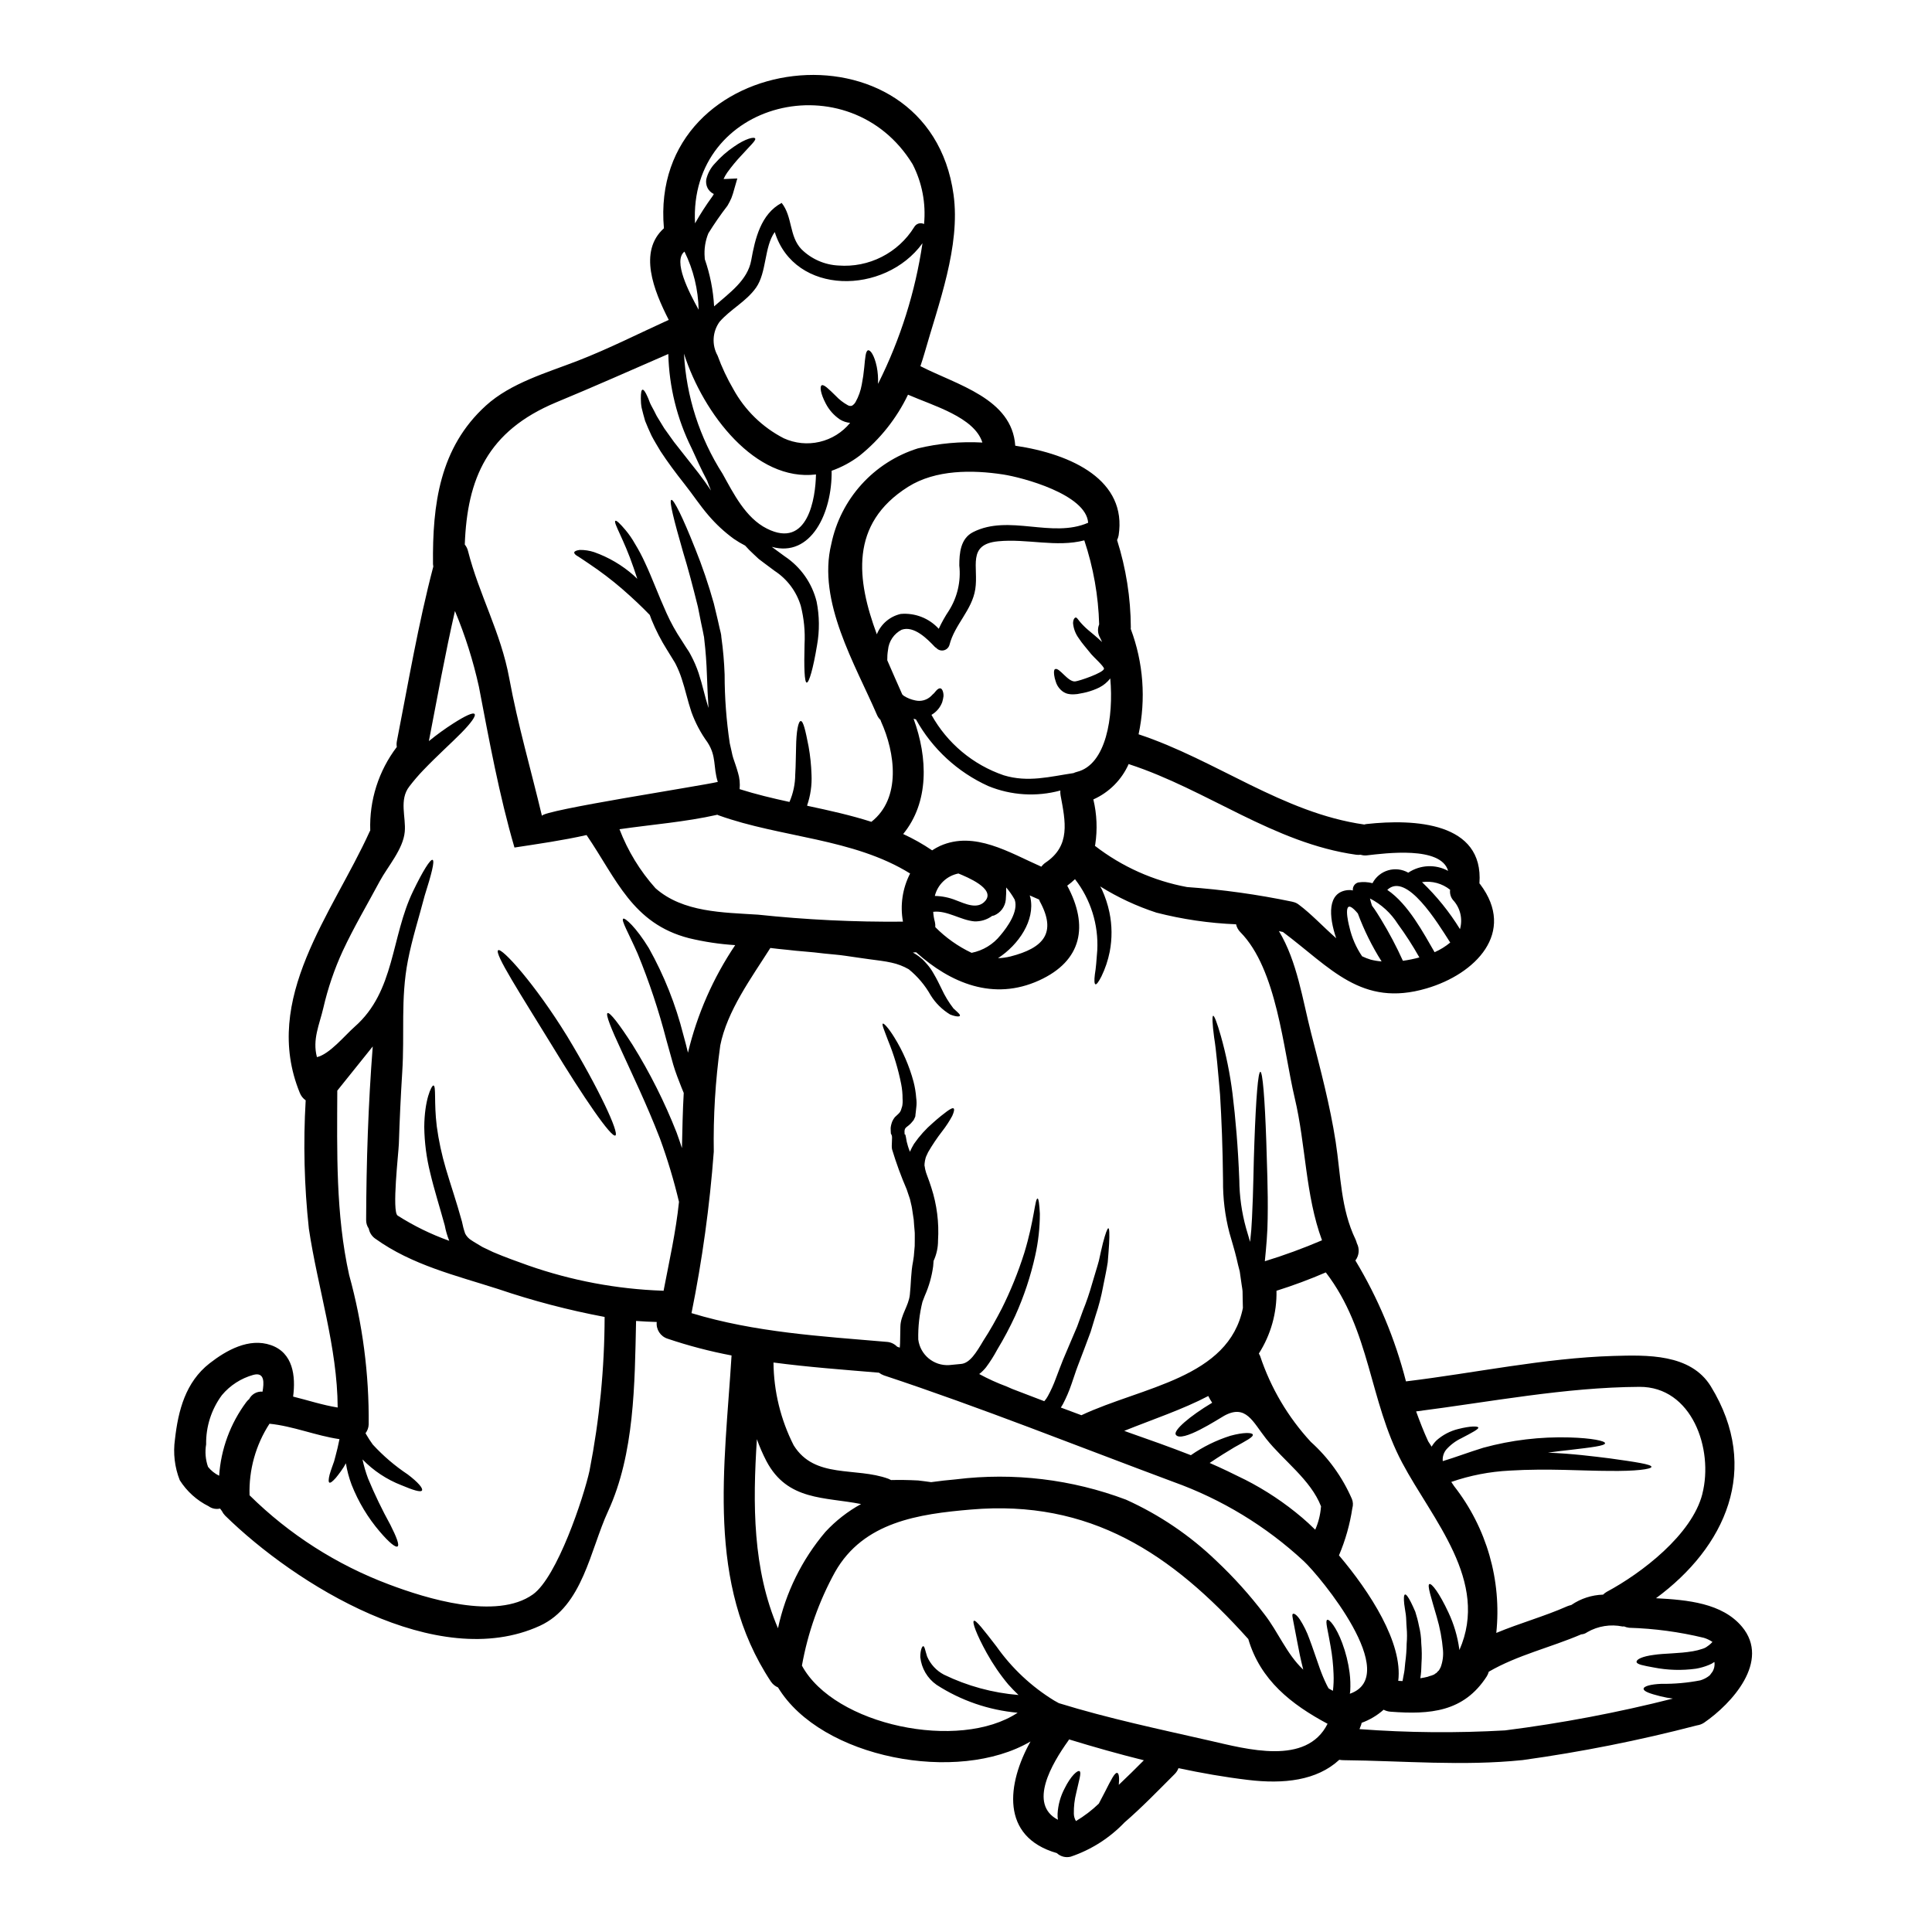 <?xml version="1.0" encoding="UTF-8"?>
<!-- Uploaded to: ICON Repo, www.iconrepo.com, Generator: ICON Repo Mixer Tools -->
<svg fill="#000000" width="800px" height="800px" version="1.1" viewBox="144 144 512 512" xmlns="http://www.w3.org/2000/svg">
 <g>
  <path d="m287.62 360.22c0-1.5 42.066-7.922 46.602-9.004-1.277-4.008-0.281-6.731-2.727-10.484v-0.004c-1.785-2.457-3.215-5.152-4.25-8.008-1.004-2.977-1.641-6.035-2.586-8.844-0.426-1.316-0.949-2.602-1.574-3.836-0.281-0.609-0.789-1.273-1.141-1.918l-1.18-1.918h-0.004c-1.59-2.527-2.957-5.188-4.09-7.953-0.164-0.445-0.309-0.863-0.473-1.277-1.891-1.969-4.422-4.394-7.34-6.922v-0.004c-2.797-2.406-5.742-4.641-8.812-6.691-1.141-0.789-2.086-1.391-2.754-1.836-0.789-0.418-1.18-0.836-1.109-1.141 0.07-0.309 0.582-0.527 1.445-0.641h-0.004c1.305-0.02 2.602 0.176 3.84 0.586 3.848 1.363 7.398 3.453 10.457 6.152 0.336 0.309 0.641 0.609 0.973 0.918-0.332-1.027-0.664-2.031-1-2.977-2.586-7.59-5.449-11.98-4.809-12.398 0.281-0.168 1.223 0.719 2.723 2.5 0.926 1.109 1.742 2.301 2.449 3.562 1.004 1.637 1.906 3.336 2.695 5.086 1.805 3.809 3.504 8.508 5.699 13.348 1.125 2.496 2.457 4.894 3.981 7.176 0.395 0.637 0.789 1.277 1.219 1.918 0.434 0.637 0.836 1.223 1.223 2.004v-0.004c0.828 1.535 1.523 3.141 2.074 4.793 1.055 3.195 1.641 6.199 2.504 8.867 0.027 0.113 0.082 0.223 0.109 0.336-0.191-2.832-0.309-5.727-0.418-8.66-0.109-3.277-0.336-6.422-0.695-9.426l-0.055-0.555c-0.023-0.07-0.031-0.145-0.027-0.219l-0.055-0.223-0.219-1.141c-0.168-0.746-0.309-1.5-0.473-2.223-0.281-1.473-0.586-2.918-0.863-4.328-1.367-5.512-2.644-10.344-3.938-14.539-2.391-8.344-3.75-13.598-3.113-13.82 0.637-0.219 3.031 4.613 6.258 12.762l0.004-0.008c1.938 4.797 3.609 9.699 5 14.684 0.336 1.418 0.668 2.836 1.031 4.309 0.164 0.723 0.332 1.477 0.5 2.223l0.277 1.141 0.059 0.281c0.082 0.359 0.055 0.277 0.082 0.418l0.055 0.609c0.461 3.273 0.746 6.566 0.863 9.871 0 6.098 0.457 12.184 1.359 18.211 0.164 0.723 0.309 1.418 0.473 2.086l0.223 1.027 0.219 0.789c0.418 1.25 0.891 2.531 1.25 3.863h0.008c0.434 1.422 0.586 2.914 0.441 4.394 4.309 1.363 8.73 2.422 13.211 3.394v-0.004c0.992-2.289 1.512-4.758 1.527-7.258 0.168-2.641 0.141-5.144 0.223-7.231 0.055-4.195 0.582-6.949 1.25-6.949s1.246 2.531 2.055 6.691h0.004c0.445 2.488 0.707 5.008 0.785 7.535 0.133 2.773-0.27 5.547-1.18 8.172l0.164 0.082c5.727 1.223 11.414 2.477 16.879 4.227 7.977-6.254 6.297-18.352 2.559-26.578-0.055-0.141-0.082-0.281-0.137-0.418-0.395-0.367-0.707-0.812-0.922-1.305-5.781-13.43-15.875-30.059-12.121-45.324 1.215-5.879 3.977-11.332 8.008-15.785 4.027-4.453 9.172-7.75 14.902-9.547 5.602-1.352 11.375-1.875 17.129-1.555-2.113-6.731-13.039-9.762-19.715-12.684v0.004c-3.008 6.273-7.391 11.797-12.816 16.156-2.25 1.711-4.754 3.062-7.422 4.004 0.164 11.234-5.512 23.051-15.852 20.16l0.664 0.5c0.922 0.664 1.867 1.363 2.809 2.055h0.004c4.188 2.801 7.184 7.062 8.395 11.957 0.762 3.812 0.801 7.738 0.113 11.566-1.031 6.227-2.113 9.898-2.727 9.898s-0.746-4.035-0.582-10.18v0.004c0.184-3.426-0.156-6.856-1-10.176-1.148-3.801-3.598-7.078-6.922-9.25-0.949-0.719-1.922-1.418-2.836-2.113l-1.391-1.055-1.336-1.25c-0.836-0.75-1.574-1.527-2.25-2.277v-0.004c-1.047-0.535-2.059-1.141-3.031-1.809-2.445-1.781-4.676-3.848-6.644-6.144-2.336-2.695-4.141-5.512-6.449-8.422-2.309-2.914-4.477-5.84-6.297-8.621-0.863-1.445-1.695-2.805-2.394-4.144-0.637-1.391-1.223-2.668-1.695-3.894-0.363-1.277-0.691-2.445-0.918-3.449h-0.004c-0.156-0.84-0.227-1.695-0.219-2.555 0-1.422 0.137-2.227 0.445-2.281 0.309-0.055 0.789 0.613 1.336 1.895 0.332 0.637 0.527 1.5 1 2.336 0.473 0.836 0.918 1.723 1.418 2.723 0.613 1.004 1.277 2.086 2.004 3.281 0.789 1.109 1.668 2.336 2.586 3.613 1.969 2.531 4.172 5.312 6.481 8.23 1.18 1.531 2.305 3.117 3.336 4.644-0.418-0.945-0.75-1.805-1.031-2.613-1.555-2.949-2.922-5.953-4.141-8.66h-0.004c-3.848-7.758-5.945-16.262-6.148-24.914-9.906 4.316-19.723 8.676-29.746 12.828-18.184 7.594-23.555 20.188-24.191 37.676l0.004-0.004c0.391 0.484 0.676 1.043 0.832 1.645 2.977 11.734 8.73 21.648 10.953 33.809 2.266 12.32 5.766 24.273 8.66 36.453zm318.03 214.88c7.594 9.121-2.695 20.379-10.062 25.441h-0.004c-0.551 0.363-1.18 0.602-1.832 0.695-0.082 0-0.141 0.055-0.223 0.055h-0.004c-15.145 3.945-30.512 7-46.016 9.148-15.852 1.641-31.641 0.191-47.52 0.027-0.355-0.004-0.707-0.043-1.055-0.109-5.981 5.531-14.742 6.481-24.219 5.336-6.094-0.723-12.266-1.805-18.41-3.113h0.004c-0.215 0.586-0.559 1.117-1 1.555-4.363 4.363-8.66 8.816-13.32 12.848-3.945 4.125-8.828 7.231-14.238 9.055-1.305 0.332-2.688-0.023-3.672-0.945-15.066-4.328-13.18-18.465-6.981-29.586-19.238 11.32-55.523 4.481-66.914-14.32h0.004c-0.77-0.324-1.426-0.863-1.891-1.555-17.238-26.023-12.234-56.973-10.426-86.418l-0.004-0.004c-5.746-1.09-11.414-2.574-16.957-4.445-1.887-0.609-3.086-2.457-2.867-4.426-1.836-0.055-3.668-0.137-5.477-0.277-0.363 16.68-0.395 35.172-7.422 50.438-4.754 10.289-6.691 25.109-18.047 30.34-27.25 12.508-64.945-11.039-83.445-29.199l0.004 0.004c-0.352-0.363-0.641-0.777-0.863-1.227-0.172-0.199-0.332-0.414-0.473-0.637-1.051 0.246-2.16 0.023-3.031-0.613-3.133-1.555-5.777-3.941-7.648-6.898-1.352-3.434-1.793-7.16-1.277-10.816 0.863-7.672 2.809-15.18 9.176-20.156 4.453-3.477 10.457-6.84 16.238-4.836 5.902 2.027 6.617 8.23 5.902 13.648 3.938 0.973 7.785 2.25 11.809 2.894-0.082-16.098-5.281-31.586-7.648-47.465h0.004c-1.219-11.273-1.5-22.629-0.836-33.945-0.703-0.488-1.242-1.176-1.555-1.969-10.207-24.941 8.66-47.547 18.5-69.234 0.059-0.109 0.113-0.191 0.168-0.309-0.277-7.969 2.207-15.785 7.035-22.133-0.086-0.52-0.078-1.055 0.027-1.574 3.031-15.457 5.644-31 9.648-46.238-0.027-0.223-0.055-0.418-0.082-0.641-0.164-15.82 1.75-30.863 14.016-42.012 6.644-6.035 16.234-8.73 24.402-11.902s16.043-7.172 24.055-10.816c-3.981-7.785-8.121-18.125-1.277-24.273-4.254-47.906 70.152-56.68 76.754-8.922 1.891 13.676-4.031 29.082-7.703 42.039-0.332 1.141-0.691 2.277-1.082 3.422 9.703 4.977 24.301 8.566 25.137 21.078 15.18 2.25 29.695 9.23 27.387 23.828h-0.008c-0.078 0.41-0.211 0.805-0.395 1.18 2.367 7.469 3.598 15.25 3.644 23.082 0 0.164-0.027 0.305-0.027 0.445 3.356 8.922 4.078 18.621 2.082 27.945 20.469 6.758 38.207 20.859 59.828 23.914 0.215-0.074 0.438-0.121 0.664-0.141 12.43-1.363 31.059-0.555 29.836 15.742 0.055 0.082 0.141 0.137 0.195 0.219 9.648 12.793-1.277 23.828-14.211 27.609-17.266 5.09-25.441-5.512-38.066-14.957-0.363-0.082-0.723-0.137-1.059-0.246 4.867 8.094 6.231 18.074 8.566 27.16 2.449 9.48 4.981 19.02 6.481 28.695 1.363 8.84 1.309 17.684 5.281 25.914 0.137 0.316 0.246 0.641 0.336 0.973 0.762 1.469 0.609 3.246-0.395 4.562 6.004 9.965 10.52 20.758 13.402 32.031h0.086c18.125-2.195 36.605-6.176 54.855-6.731 8.816-0.246 20.496-0.664 25.859 8.066 13.43 21.934 3.754 42.68-14.539 56.141 8.34 0.441 17.543 1.273 22.797 7.559zm-7.758 11.809v-0.004c0.391-0.699 0.555-1.504 0.473-2.305 0.027-0.055-0.027-0.109-0.082-0.137h-0.004c-0.438 0.328-0.926 0.594-1.441 0.785-1.094 0.449-2.231 0.773-3.394 0.973-3.746 0.516-7.551 0.402-11.262-0.336-2.559-0.473-4.449-0.789-4.477-1.473-0.027-0.684 1.527-1.449 4.504-1.84 2.836-0.445 6.731-0.332 10.398-0.973v0.004c0.859-0.145 1.707-0.355 2.531-0.637 0.34-0.098 0.668-0.238 0.973-0.418 0.273-0.172 0.535-0.359 0.789-0.559 0.332-0.258 0.641-0.547 0.918-0.863-0.695-0.469-1.453-0.832-2.254-1.082-6.496-1.574-13.141-2.469-19.824-2.668-0.469-0.059-0.926-0.18-1.363-0.363-0.109 0-0.223 0.027-0.363 0.027-3.199-0.664-6.535-0.133-9.371 1.5-0.469 0.348-1.027 0.551-1.609 0.586-8.094 3.477-16.879 5.477-24.496 9.898v0.004c-0.117 0.43-0.293 0.84-0.527 1.219-6.117 9.508-15.098 10.152-25.496 9.371h-0.004c-0.641-0.043-1.266-0.223-1.832-0.527-1.711 1.52-3.691 2.699-5.84 3.477-0.02 0.199-0.066 0.395-0.141 0.582-0.137 0.395-0.281 0.723-0.418 1.086 12.84 0.961 25.723 1.07 38.574 0.336 14.984-1.902 29.836-4.715 44.477-8.43-1.105-0.137-2.199-0.34-3.281-0.609-2.777-0.695-4.449-1.277-4.477-1.969-0.027-0.688 1.863-1.223 4.754-1.336v0.004c3.445 0.043 6.883-0.266 10.262-0.918 0.742-0.219 1.445-0.559 2.082-1l0.195-0.168 0.109-0.055 0.027-0.027 0.168-0.164c0.254-0.316 0.504-0.652 0.727-0.988zm-2.754-47.016c3.031-11.875-2.754-28.445-16.684-28.363-19.656 0.109-39.594 4.004-59.168 6.508 0.973 2.668 2 5.34 3.195 7.926 0.309 0.473 0.582 0.918 0.918 1.418l-0.004-0.004c0.359-0.613 0.801-1.172 1.309-1.668 1.637-1.449 3.602-2.481 5.727-3.004 3.309-0.836 5.199-0.789 5.34-0.395 0.141 0.395-1.613 1.336-4.394 2.781l0.004 0.004c-1.555 0.723-2.945 1.754-4.09 3.031-0.711 0.863-1.051 1.973-0.945 3.086 3.195-0.949 6.727-2.309 10.734-3.543 7.449-2.039 15.164-2.957 22.883-2.731 5.863 0.168 9.395 0.918 9.395 1.531 0 0.691-3.641 1.109-9.312 1.777-1.75 0.191-3.727 0.418-5.84 0.723 6.394 0.246 12.039 0.973 16.488 1.527 6.785 0.945 10.957 1.574 10.957 2.223 0 0.648-4.281 1.18-11.18 1.086-6.867 0-16.266-0.695-26.414-0.082v0.004c-5.269 0.262-10.473 1.27-15.457 3 0.25 0.363 0.5 0.75 0.75 1.113 8.633 11.027 12.641 24.977 11.18 38.902 6.172-2.586 12.707-4.363 18.848-7.086 0.328-0.129 0.66-0.23 1.004-0.309 0.027 0 0.027-0.027 0.055-0.027 2.481-1.691 5.394-2.637 8.395-2.727 0.289-0.293 0.617-0.543 0.973-0.746 9.215-4.934 22.59-15.137 25.34-25.953zm-64.391 41.406c8.066-18.293-7.203-34.637-15.152-49.656-8.785-16.531-8.367-34.953-20.242-50.441h-0.004c-4.269 1.844-8.633 3.465-13.066 4.863 0.121 5.883-1.508 11.672-4.672 16.629 0.109 0.219 0.223 0.418 0.336 0.664v0.004c2.809 8.449 7.387 16.203 13.43 22.746 4.676 4.211 8.395 9.379 10.898 15.152 0.309 0.77 0.348 1.621 0.109 2.418-0.648 4.301-1.84 8.508-3.543 12.512 8.23 9.707 16.961 23.223 15.711 33.254 0.395 0.027 0.789 0.055 1.137 0.055 0.055-0.418 0.141-0.746 0.195-1.082l0.246-1.309c0.141-0.723 0.168-1.75 0.281-2.586l0.004 0.004c0.223-1.641 0.344-3.297 0.363-4.953 0.125-1.395 0.125-2.801 0-4.195-0.113-1.277-0.082-2.449-0.223-3.504s-0.336-2.004-0.418-2.781c-0.164-1.527-0.109-2.418 0.195-2.531 0.309-0.113 0.863 0.641 1.555 2.004 0.363 0.695 0.75 1.574 1.18 2.559 0.398 1.23 0.727 2.484 0.973 3.754 0.387 1.52 0.59 3.074 0.613 4.641 0.156 1.758 0.176 3.527 0.055 5.285-0.055 0.973-0.027 1.777-0.168 2.918-0.027 0.336-0.082 0.695-0.137 1.031 0.336-0.055 0.723-0.113 1.086-0.195l0.719-0.164 0.141-0.027 0.359-0.141v-0.004c0.473-0.109 0.93-0.266 1.367-0.473 0.184-0.164 0.391-0.301 0.609-0.418 0.191-0.242 0.406-0.465 0.641-0.664 0.191-0.25 0.305-0.586 0.473-0.863 0.527-1.43 0.734-2.957 0.609-4.477-0.25-3.008-0.809-5.977-1.668-8.871-1.473-5.117-2.559-8.367-1.945-8.66s2.695 2.449 5.059 7.535c1.438 3.055 2.402 6.309 2.867 9.652 0.02 0.102 0.031 0.211 0.027 0.316zm0.164-191.07c0.781-2.727 0.074-5.66-1.863-7.731-0.613-0.758-0.883-1.734-0.75-2.695-2.094-1.684-4.793-2.418-7.449-2.031 3.871 3.703 7.254 7.891 10.062 12.457zm-6.727 6.117c1.492-0.656 2.887-1.52 4.141-2.559-3.332-5.227-11.59-18.824-16.68-13.957 5.562 3.723 9.703 11.648 12.539 16.516zm-6.981-21.078h0.004c3.16-2.106 7.227-2.289 10.562-0.473-1.891-6.644-16.625-4.672-21.551-4.113-0.551 0.062-1.109 0.004-1.637-0.168-0.391 0.051-0.789 0.051-1.18 0-21.828-3.059-39.512-17.238-60.113-23.965l-0.004-0.004c-0.059-0.023-0.113-0.051-0.168-0.082-1.852 4.184-5.188 7.531-9.367 9.395 0.941 3.918 1.109 7.977 0.5 11.957l-0.082 0.336c7.148 5.531 15.516 9.277 24.402 10.926 9.391 0.668 18.727 1.969 27.945 3.894 0.027 0 0.027 0.027 0.055 0.027 0.602 0.113 1.164 0.371 1.641 0.75 3.223 2.391 6.449 5.863 9.898 8.895-1.969-5.754-2.449-12.234 3.113-12.762l0.004 0.004c0.438-0.043 0.875-0.016 1.305 0.082-0.121-0.969 0.496-1.875 1.445-2.113 1.25-0.188 2.527-0.121 3.754 0.195 0.859-1.652 2.359-2.883 4.144-3.406 1.789-0.527 3.711-0.301 5.332 0.625zm-1.422 23.355h0.004c1.473-0.203 2.934-0.5 4.367-0.891-1.73-3.074-3.644-6.047-5.731-8.895-1.809-2.863-4.356-5.188-7.367-6.731 0.141 0.637 0.336 1.25 0.531 1.891 0.973 1.277 1.777 2.641 2.418 3.672 2.148 3.527 4.082 7.188 5.781 10.953zm-8.535-0.309h0.004c0.949 0.242 1.914 0.402 2.891 0.477-2.535-4.008-4.644-8.266-6.297-12.707-0.324-0.391-0.664-0.762-1.027-1.109-2.949-2.754-1.574 3.391-1.18 4.809h-0.004c0.629 2.734 1.762 5.324 3.34 7.644 0.734 0.355 1.496 0.652 2.277 0.887zm-5.527 194.55c13.902-4.809-7.871-31.113-12.203-35.145-9.977-9.258-21.727-16.398-34.535-20.996-25.469-9.48-50.914-19.68-76.711-28.223v0.004c-0.48-0.18-0.93-0.422-1.34-0.727-9.367-0.789-18.684-1.473-27.945-2.695 0.066 7.629 1.898 15.141 5.352 21.945 5.59 8.98 16.406 5.672 25.109 8.867 0.25 0.113 0.473 0.223 0.695 0.336 2.141-0.055 4.559-0.027 7.172 0.109 1.18 0.141 2.34 0.281 3.449 0.449 2.195-0.309 4.398-0.559 6.648-0.75v-0.004c15.211-1.863 30.645-0.012 44.988 5.391 8.875 4.004 17 9.508 24.008 16.27 4.59 4.324 8.812 9.02 12.629 14.039 3.723 4.754 5.902 10.566 10.34 14.738-0.691-2.723-1.18-5.144-1.555-7.199-0.445-2.25-0.789-4.09-1.031-5.367-0.242-1.277-0.445-2.082-0.137-2.223s0.945 0.223 1.777 1.418v-0.004c1.066 1.645 1.934 3.41 2.586 5.258 0.863 2.25 1.723 4.949 2.754 7.812 0.516 1.449 1.109 2.871 1.781 4.254 0.164 0.359 0.363 0.691 0.555 1.027 0.363 0.219 0.75 0.445 1.141 0.637 0.176-1.484 0.234-2.981 0.164-4.473-0.086-2.453-0.348-4.898-0.785-7.312-0.691-4.199-1.473-6.691-0.918-7.008 0.555-0.316 2.422 1.891 4.004 6.144 0.941 2.523 1.594 5.144 1.945 7.812 0.211 1.641 0.27 3.301 0.168 4.953zm-7.652-49.461c0-0.082 0.027-0.141 0.027-0.195-2.754-7.086-9.953-12.094-14.562-17.934-3.504-4.422-5.312-9.258-11.094-6.09-1.445 0.789-11.414 7.394-12.848 5.004-0.664-1.109 3.644-4.863 9.652-8.449h-0.004c-0.387-0.57-0.73-1.164-1.031-1.781-6.754 3.543-14.652 6.172-22.27 9.23 0.336 0.109 0.637 0.223 0.973 0.363 5.562 1.945 11.18 3.938 16.684 6.09 3.211-2.231 6.738-3.965 10.461-5.144 3.543-0.973 5.754-0.863 5.949-0.336 0.223 0.668-1.863 1.695-4.891 3.394-1.777 1.059-4.086 2.477-6.535 4.144 3.148 1.363 6.297 2.891 9.371 4.422v-0.004c5.426 2.762 10.512 6.148 15.152 10.094 1 0.836 2.168 1.922 3.449 3.172 0.84-1.895 1.352-3.914 1.516-5.981zm0.281-70.711c-4.422-11.953-4.281-25.301-7.231-37.703-3.059-12.957-4.699-34.145-14.43-43.984h-0.004c-0.551-0.57-0.938-1.281-1.113-2.059-7.125-0.281-14.199-1.316-21.105-3.086-5.231-1.703-10.234-4.035-14.902-6.949 0.164 0.305 0.336 0.582 0.473 0.863v-0.004c0.875 1.914 1.535 3.918 1.969 5.977 0.723 3.457 0.75 7.019 0.082 10.484-0.449 2.266-1.188 4.461-2.195 6.535-0.723 1.418-1.277 2.168-1.574 2.086-0.297-0.082-0.363-1.031-0.164-2.617 0.277-1.574 0.445-3.777 0.637-6.391 0.359-6.793-1.734-13.484-5.902-18.855-0.648 0.621-1.336 1.195-2.059 1.723 5.699 10.598 3.977 19.91-7.449 25.109-12.121 5.512-23.469 0.723-32.59-7.449h-0.113c-0.25 0.031-0.5 0.051-0.754 0.055 0.527 0.297 1.039 0.621 1.531 0.973l1.082 0.891c0.613 0.586 0.75 0.836 1.18 1.277h0.004c0.625 0.719 1.176 1.504 1.641 2.336 0.891 1.5 1.574 2.918 2.168 4.141 0.852 1.848 1.906 3.59 3.148 5.199 1.113 1.031 1.891 1.641 1.695 1.969-0.137 0.246-1.055 0.246-2.586-0.363-2.09-1.266-3.852-3.008-5.141-5.086-1.488-2.644-3.457-4.984-5.812-6.898-1.418-0.816-2.957-1.406-4.562-1.75-1.805-0.418-3.723-0.609-5.953-0.918-2.109-0.309-4.195-0.582-6.199-0.891-2.004-0.309-3.836-0.395-5.672-0.609-3.586-0.473-6.922-0.613-9.703-0.977-1.754-0.164-3.281-0.332-4.59-0.5-5.035 7.953-11.484 16.684-13.293 25.914l0.008 0.004c-1.289 9.297-1.859 18.676-1.707 28.062-1.074 14.371-3.047 28.664-5.902 42.793 16.852 5.117 34.242 6.117 51.77 7.621v-0.004c1.035 0.074 2.008 0.531 2.727 1.281l0.691 0.246c0.027-0.395 0.082-0.75 0.082-1.18 0.031-1.418 0.059-2.891 0.086-4.394 0.055-3.031 2.168-5.449 2.5-8.395 0.332-2.949 0.25-5.84 0.863-8.926 0.16-0.871 0.262-1.754 0.309-2.641 0.117-0.922 0.164-1.852 0.137-2.777-0.027-0.949 0.059-1.922-0.055-2.809-0.113-0.891-0.137-1.863-0.219-2.777-0.141-1.004-0.309-1.969-0.445-2.949-0.109-0.789-0.395-1.695-0.555-2.531-0.309-0.863-0.559-1.695-0.863-2.559v-0.004c-1.488-3.445-2.781-6.973-3.863-10.562-0.281-0.945 0.191-3.336-0.141-3.863 0-0.027-0.191-0.363-0.191-0.363 0-0.5-0.082-0.973-0.055-1.473h-0.004c0.062-0.613 0.215-1.215 0.445-1.785 0.18-0.383 0.402-0.746 0.664-1.082 1.504-1.418 1.449-1.18 1.969-2.977 0.109-0.641 0.137-1.293 0.082-1.941 0.008-1.289-0.113-2.574-0.363-3.84-0.785-3.977-1.961-7.871-3.5-11.621-1-2.695-1.695-4.254-1.363-4.422 0.246-0.141 1.418 1.027 3.004 3.586 2.273 3.648 3.996 7.609 5.117 11.762 0.375 1.43 0.617 2.891 0.719 4.363 0.121 0.812 0.133 1.637 0.027 2.449l-0.137 1.277-0.082 0.664-0.027 0.336v0.086c-0.043 0.109-0.082 0.219-0.113 0.332-0.027 0-0.059 0.109-0.059 0.109l-0.219 0.473c0 0.059-0.109 0.168-0.281 0.395-1.527 2.004-2.418 1.223-2.168 3.543h0.113l0.082 0.082 0.137 0.637h0.004c0.105 0.805 0.281 1.594 0.527 2.363 0.141 0.473 0.336 1 0.531 1.5 0.312-0.719 0.676-1.414 1.082-2.086 1.43-2.07 3.125-3.949 5.035-5.59 1.527-1.363 2.754-2.336 3.668-3.004 0.914-0.668 1.574-1 1.805-0.789 0.23 0.211 0.113 0.891-0.363 1.945h0.004c-0.773 1.438-1.668 2.805-2.672 4.09-1.363 1.758-2.606 3.606-3.723 5.531-0.195 0.5-0.531 1.031-0.668 1.531-0.137 0.48-0.23 0.973-0.281 1.473l-0.027 0.559 0.059 0.246c0.023 0.238 0.059 0.469 0.113 0.699 0.145 0.633 0.34 1.258 0.582 1.859 0.336 0.918 0.723 1.918 1.059 3.031 1.473 4.527 2.074 9.289 1.777 14.039 0.008 1.867-0.395 3.707-1.18 5.398-0.027 0.473-0.055 0.973-0.109 1.418-0.359 2.676-1.102 5.289-2.195 7.758-0.195 0.555-0.445 1.086-0.641 1.668h-0.004c-0.809 3.262-1.184 6.621-1.109 9.98 0.516 4.062 4.09 7.027 8.176 6.785l3.195-0.309c2.305-0.219 4.004-3.004 5.863-6.144 1.84-2.809 3.394-5.644 4.812-8.367l0.004 0.004c2.414-4.816 4.441-9.82 6.062-14.957 2.641-8.66 2.805-14.375 3.504-14.375 0.277 0.027 0.473 1.445 0.609 4.004-0.004 3.731-0.414 7.453-1.227 11.094-1.215 5.5-2.992 10.855-5.309 15.988-1.418 3.07-3.004 6.059-4.754 8.949-0.871 1.641-1.867 3.211-2.977 4.699-0.531 0.664-1.137 1.262-1.809 1.781 2.348 1.273 4.781 2.383 7.289 3.309 0.473 0.191 0.973 0.418 1.445 0.637l8.508 3.254v0.004c0.379-0.422 0.707-0.887 0.973-1.391 0.809-1.484 1.508-3.027 2.086-4.617 0.637-1.613 1.18-3.195 1.891-4.922 0.668-1.574 1.309-3.059 1.922-4.535 0.613-1.477 1.25-2.922 1.836-4.309 0.5-1.418 1-2.754 1.473-4.059l-0.008 0.004c0.973-2.391 1.809-4.832 2.504-7.312 0.641-2.277 1.336-4.309 1.805-6.117 0.395-1.805 0.75-3.394 1.059-4.644 0.664-2.531 1.18-3.938 1.445-3.938s0.336 1.473 0.195 4.144c-0.086 1.336-0.195 2.973-0.363 4.891-0.281 1.891-0.75 4.004-1.223 6.394l0.004 0.004c-0.488 2.621-1.156 5.203-2.004 7.731-0.418 1.391-0.863 2.832-1.309 4.305-0.527 1.422-1.082 2.894-1.641 4.398-0.559 1.504-1.18 3.086-1.777 4.668-0.555 1.422-1.055 3.117-1.668 4.812-0.621 1.828-1.383 3.602-2.281 5.309-0.164 0.277-0.336 0.555-0.527 0.863 1.805 0.691 3.641 1.363 5.453 2.031 16.137-7.566 39.066-9.789 42.793-28.418-0.031-0.836-0.031-1.641-0.059-2.477l-0.027-1.863c-0.027-0.613-0.164-1.223-0.246-1.836l-0.5-3.508c-0.309-1.137-0.586-2.277-0.836-3.418-0.531-2.254-1.277-4.59-1.895-6.812v0.008c-1.18-4.539-1.75-9.215-1.699-13.902-0.082-8.594-0.395-16.266-0.789-22.719-0.559-6.394-0.977-11.566-1.574-15.207-0.473-3.613-0.555-5.644-0.25-5.699 0.305-0.055 1.031 1.836 2.031 5.336v-0.004c1.406 4.996 2.438 10.09 3.086 15.238 0.809 6.508 1.477 14.293 1.805 22.91h0.004c0.031 4.316 0.633 8.609 1.781 12.766l1.082 3.668c0.25-2.168 0.418-4.281 0.5-6.297 0.395-7.566 0.395-14.543 0.641-20.27 0.418-11.512 0.973-18.5 1.574-18.5s1.18 7.008 1.574 18.5c0.137 5.781 0.5 12.566 0.363 20.41-0.027 3.641-0.363 7.422-0.75 11.289v-0.004c5.144-1.578 10.203-3.43 15.148-5.547zm1.473 128.13c-9.621-5.144-17.82-11.566-21.02-22.496l-0.023 0.004c-20.297-22.637-41.902-37-73.461-34.285-13.848 1.18-28.473 3.254-36.008 16.531v-0.004c-4.266 7.742-7.234 16.133-8.789 24.836 8.566 15.852 41.684 22.742 57.168 12.484-7.656-0.684-15.035-3.223-21.488-7.398-2.43-1.707-4.004-4.383-4.312-7.34 0-1.949 0.5-2.867 0.75-2.894 0.395-0.055 0.527 1.082 1.055 2.723l0.004 0.004c0.887 2.062 2.457 3.762 4.445 4.809 6.199 3.008 12.906 4.836 19.773 5.398-0.973-0.918-1.863-1.863-2.695-2.781l-0.004-0.004c-2.172-2.598-4.09-5.402-5.731-8.367-2.754-4.977-3.894-8.203-3.391-8.508 0.504-0.309 2.613 2.422 5.977 6.785 4.07 5.773 9.273 10.652 15.297 14.344l1.25 0.695c13.148 4.059 26.523 6.867 39.953 9.926 9.816 2.238 25.66 6.715 31.25-4.461zm-55.332 16.18c2.254-2.141 4.481-4.309 6.648-6.508-6.691-1.668-13.348-3.543-19.824-5.535-0.082 0.109-0.109 0.223-0.195 0.336-4.363 6.09-10.703 16.824-2.754 20.965l-0.008 0.004c-0.082-0.535-0.109-1.074-0.082-1.613 0.129-2.32 0.754-4.586 1.832-6.644 1.668-3.394 3.477-4.977 4.004-4.613 0.527 0.363-0.164 2.418-0.891 5.727-0.457 1.789-0.672 3.633-0.637 5.477 0.004 0.707 0.195 1.395 0.555 2 2.191-1.301 4.223-2.852 6.062-4.617 0.613-1.137 1.18-2.223 1.668-3.195 1.574-3.113 2.559-5.09 3.195-4.949 0.473 0.086 0.621 1.281 0.426 3.172zm-11.121-268.44c7.785-1.891 9.785-14.594 8.867-24.773v0.004c-0.781 0.996-1.766 1.812-2.891 2.394-1.086 0.531-2.223 0.949-3.394 1.25-0.531 0.137-1.059 0.246-1.574 0.332l-0.891 0.168-0.695 0.055c-0.668 0.059-1.348 0-2-0.168-0.625-0.195-1.199-0.539-1.668-1-0.652-0.621-1.121-1.41-1.359-2.277-0.188-0.535-0.32-1.086-0.395-1.645-0.109-0.891-0.055-1.445 0.246-1.574 1.113-0.555 3.394 3.477 5.34 3.254 0.945-0.082 7.508-2.277 7.617-3.367 0.059-0.582-2.863-3.195-3.363-3.836-1.141-1.445-2.449-2.863-3.336-4.254-0.852-1.16-1.371-2.535-1.5-3.973 0.031-1.027 0.395-1.445 0.695-1.5 0.305-0.055 0.609 0.5 1.113 1.109 0.672 0.789 1.406 1.523 2.195 2.195 1 0.863 2.277 1.84 3.695 3.199-0.164-0.395-0.363-0.789-0.555-1.18-0.617-1.066-0.703-2.363-0.223-3.504-0.207-7.574-1.535-15.078-3.938-22.27-7.394 1.918-15.18-0.504-22.828 0.246-8.371 0.809-5.144 6.84-6.062 12.68-0.863 5.59-5.453 9.344-6.84 14.77-0.199 0.715-0.77 1.266-1.492 1.441-0.723 0.172-1.48-0.059-1.984-0.605-0.125-0.078-0.246-0.16-0.359-0.254-1.969-2.086-5.535-5.754-8.844-4.59-2.047 1.051-3.414 3.078-3.613 5.371-0.148 0.898-0.211 1.809-0.195 2.723 1.336 3.113 2.695 6.144 3.977 9.055v-0.004c0.121 0.129 0.254 0.25 0.395 0.363 0.934 0.594 1.973 1.008 3.059 1.223 1.531 0.359 3.144-0.105 4.254-1.223 0.227-0.246 0.465-0.48 0.719-0.695 0.223-0.219 0.418-0.555 0.641-0.75 0.395-0.418 0.789-0.609 1.082-0.527 0.297 0.082 0.527 0.445 0.668 1.004l0.004-0.004c0.086 0.344 0.121 0.699 0.109 1.055-0.07 0.535-0.184 1.059-0.336 1.574-0.504 1.379-1.465 2.547-2.723 3.309-0.047 0.02-0.094 0.047-0.137 0.082 4.18 7.527 11.008 13.234 19.156 16.016 6.449 1.969 12.289 0.336 18.5-0.582 0.273-0.137 0.566-0.242 0.863-0.309zm-8.316 24.062c6.731-4.504 5.312-10.871 4.008-17.879-0.07-0.414-0.09-0.832-0.055-1.25-6.324 1.719-13.039 1.305-19.105-1.184-8.113-3.676-14.832-9.863-19.156-17.652-0.191-0.055-0.418-0.109-0.637-0.191 3.805 10.371 4.141 22.133-2.754 30.555h-0.004c2.676 1.227 5.242 2.676 7.676 4.328 0.676-0.445 1.379-0.84 2.113-1.18 9.121-4.062 18.352 1.777 26.832 5.512 0.301-0.414 0.664-0.77 1.082-1.059zm-19.156-87.617c9.508-4.809 20.859 1.723 30.477-2.473-0.531-7.539-17.438-12.012-22.523-12.793-8.148-1.25-17.91-1.309-25.168 3.254-15.652 9.84-13.621 24.773-8.312 39.094h0.004c1.098-2.731 3.469-4.746 6.34-5.391 3.785-0.324 7.504 1.129 10.066 3.938 0.77-1.672 1.672-3.281 2.695-4.812 2.246-3.559 3.215-7.773 2.754-11.957 0-3.289 0.305-7.164 3.668-8.859zm9.871 112.47c8.812-2.25 12.348-6.254 7.785-14.621-0.082-0.168-0.109-0.336-0.191-0.473-0.789-0.363-1.641-0.723-2.477-1.086v-0.004c0.082 0.211 0.145 0.426 0.195 0.645 1.25 5.949-3.086 12.398-8.594 15.988 1.105-0.031 2.207-0.184 3.281-0.449zm-2.641-5.613c1.863-2.199 4.836-6.34 3.781-9.445h0.004c-0.641-1.152-1.398-2.234-2.258-3.231 0.02 1.086-0.016 2.176-0.109 3.258-0.188 1.855-1.383 3.461-3.113 4.168-0.164 0.055-0.336 0.055-0.5 0.113-1.363 1.008-3.031 1.516-4.723 1.445-3.613-0.309-7.258-2.977-10.898-2.531 0.055 0.91 0.203 1.812 0.445 2.695 0.102 0.445 0.137 0.906 0.109 1.363 2.785 2.812 6.039 5.117 9.617 6.812 3.019-0.598 5.731-2.242 7.644-4.648zm-4.012-9.125c2.754-3.223-4.809-6.297-7.121-7.254-3.066 0.598-5.508 2.918-6.254 5.949 1.914 0.035 3.809 0.422 5.586 1.141 2.402 0.891 5.742 2.586 7.789 0.164zm-16.23-179.37c0.531-5.465-0.52-10.969-3.031-15.852-16.652-27.227-59.391-16.902-57.664 15.676 1.391-2.461 2.922-4.836 4.582-7.117 0.156-0.211 0.285-0.434 0.395-0.668-0.719-0.336-1.309-0.902-1.668-1.613-0.34-0.699-0.453-1.484-0.332-2.254 0.379-1.609 1.184-3.09 2.336-4.277 1.477-1.672 3.156-3.148 5.008-4.398 2.977-2.109 5.477-2.754 5.644-2.109 0.137 0.527-1.309 1.805-3.672 4.422h-0.004c-1.363 1.441-2.625 2.973-3.781 4.586-0.359 0.527-0.676 1.086-0.945 1.668h0.473l3.172-0.137-0.836 2.894 0.004-0.004c-0.203 0.773-0.441 1.535-0.727 2.281-0.309 0.707-0.66 1.395-1.055 2.059-1.809 2.348-3.5 4.785-5.062 7.309-0.82 2.016-1.152 4.199-0.969 6.367 0 0.168 0.027 0.309 0.027 0.473 1.398 4.035 2.231 8.246 2.469 12.512 4.117-3.613 8.898-6.922 9.84-12.234 1.004-5.617 2.531-12.262 8.066-15.18 2.922 3.695 1.945 8.812 5.227 12.262 2.633 2.609 6.137 4.152 9.84 4.328 3.953 0.301 7.91-0.488 11.445-2.285 3.535-1.793 6.512-4.519 8.602-7.887 0.508-0.938 1.668-1.301 2.617-0.82zm-12.066 42.094c5.812-11.637 9.746-24.125 11.648-36.996-10.008 13.777-33.895 13.902-39.148-2.977-2.809 3.894-2.113 10.703-4.953 14.738-2.613 3.695-6.754 5.699-9.676 9.055l0.004-0.004c-1.895 2.629-2.102 6.117-0.527 8.949 1.129 3.098 2.535 6.086 4.195 8.93 3.055 5.562 7.703 10.086 13.348 12.988 2.973 1.359 6.309 1.695 9.488 0.953 3.184-0.738 6.031-2.512 8.098-5.039-0.957-0.082-1.879-0.387-2.695-0.891-1.598-1.078-2.898-2.539-3.781-4.254-1.391-2.668-1.613-4.508-1.059-4.809 0.555-0.305 1.867 0.973 3.727 2.805 0.926 0.988 2.008 1.824 3.195 2.477 0.328 0.195 0.723 0.246 1.086 0.137 0.406-0.242 0.742-0.586 0.973-1 0.805-1.441 1.359-3.012 1.641-4.644 0.293-1.492 0.512-2.996 0.652-4.508 0.25-2.586 0.363-4.363 1.004-4.535 0.641-0.168 1.695 1.391 2.305 4.328h0.004c0.293 1.492 0.406 3.016 0.332 4.535 0.059-0.07 0.098-0.152 0.141-0.238zm6.481 142.78-0.004 0.004c-0.793-4.348-0.125-8.832 1.895-12.762-15.098-9.371-34.242-9.48-50.719-15.406-0.137-0.055-0.219-0.109-0.363-0.164-8.504 1.918-17.289 2.586-25.938 3.836 2.203 5.746 5.434 11.043 9.535 15.629 7.281 6.449 17.961 6.418 27.078 7.008l0.004-0.004c12.789 1.359 25.648 1.98 38.508 1.863zm-20.547 161.71c2.731-2.949 5.922-5.438 9.445-7.367-9.625-1.918-19.496-0.789-25.082-11.371-0.977-1.879-1.82-3.82-2.531-5.816-1.113 17.211-1.141 34.426 5.59 50.105 2.019-9.422 6.34-18.203 12.578-25.551zm-2.508-280.22c-15.988 1.969-29.836-15.988-34.98-32.004v0.004c0.602 11.316 4.129 22.285 10.234 31.836 2.891 5.199 6.09 11.68 11.734 14.512 10.902 5.508 12.902-8.145 13.012-14.348zm-33.922 153.23c2.434-10.172 6.672-19.82 12.512-28.496-4.121-0.258-8.215-0.875-12.23-1.84-15.043-3.863-19.238-15.742-27.16-27.332-6.297 1.418-12.789 2.34-19.102 3.309-4.031-13.777-6.727-28.527-9.426-42.629v0.004c-1.516-6.863-3.637-13.578-6.348-20.062-2.613 11.414-4.672 22.91-6.894 34.395v-0.004c0.016 0.016 0.027 0.039 0.027 0.059 2.059-1.68 4.215-3.238 6.453-4.672 3.086-1.969 5.199-2.977 5.617-2.477 0.418 0.5-0.945 2.394-3.543 5.035-2.598 2.641-6.34 5.977-10.039 9.84h-0.004c-1.312 1.367-2.543 2.805-3.695 4.312-2.781 3.543-0.863 8.176-1.223 12.012-0.418 4.617-4.477 9.148-6.617 13.094-3.309 6.176-6.867 12.184-9.816 18.5-2.227 4.844-3.949 9.902-5.144 15.098-1.027 4.422-2.949 8.34-1.695 13.039 3.367-0.789 7.34-5.699 10.008-8.062 10.707-9.398 9.566-23.719 15.488-35.953 2.586-5.367 4.562-8.48 5.144-8.266 0.641 0.25-0.309 3.863-2.086 9.48-1.5 5.758-3.332 11.414-4.449 17.211-1.969 10.125-0.836 19.41-1.504 29.613-0.395 6.297-0.691 12.648-0.891 18.961-0.082 2.34-1.891 17.965-0.332 18.992l0.004 0.008c4.293 2.738 8.883 4.981 13.68 6.691-0.531-1.312-0.93-2.672-1.184-4.062-1.277-4.668-2.836-9.566-3.863-13.957-0.988-3.969-1.516-8.035-1.574-12.125 0.055-7.231 1.918-11.02 2.422-11.02 0.789 0.055 0.109 4.477 0.891 10.789h-0.004c0.516 3.809 1.324 7.574 2.418 11.262 1.25 4.25 2.809 8.73 4.254 13.984 0.211 1.094 0.496 2.172 0.863 3.223 0.379 0.734 0.957 1.352 1.668 1.777 0.723 0.504 1.969 1.18 2.922 1.781 0.945 0.445 1.891 0.891 2.805 1.336 3.309 1.418 6.508 2.531 9.316 3.543 11.449 4.012 23.438 6.266 35.562 6.691 0.102-0.004 0.207 0.004 0.305 0.027 1.5-7.84 3.277-15.68 4.086-23.578v0.004c-1.348-5.672-3.027-11.258-5.027-16.734-3.543-9.176-7.477-17.266-10.176-23.223-2.781-5.949-4.309-9.758-3.727-10.062 0.582-0.309 3.086 2.894 6.648 8.453 4.574 7.363 8.473 15.121 11.645 23.188 0.504 1.395 0.977 2.754 1.422 4.144 0.109-4.891 0.191-9.762 0.473-14.625l-0.582-1.418c-0.363-0.973-0.75-1.969-1.141-2.949-0.418-1.082-0.75-2.141-1.059-3.148-0.582-2.141-1.195-4.34-1.836-6.594-2.004-7.746-4.535-15.352-7.574-22.758-2.394-5.453-4.481-8.953-3.836-9.316 0.473-0.277 3.367 2.223 6.785 7.812 4.047 7.234 7.121 14.965 9.148 23 0.441 1.582 0.855 3.168 1.215 4.695zm2.824-196.89c-0.105-5.348-1.387-10.605-3.754-15.402-3.129 2.445 1.211 10.816 3.754 15.402zm-28.891 307.52h0.004c2.613-13.375 3.945-26.969 3.973-40.594-9.57-1.797-19-4.269-28.219-7.398-11.262-3.613-22.855-6.363-32.559-13.348v0.004c-0.902-0.629-1.523-1.59-1.727-2.672-0.477-0.68-0.719-1.5-0.695-2.332 0.055-15.352 0.559-30.641 1.75-45.934-3.148 3.894-6.254 7.812-9.395 11.707-0.055 15.988-0.445 32.723 3.148 48.883v-0.004c3.559 12.883 5.301 26.199 5.172 39.566-0.027 0.848-0.32 1.664-0.832 2.336 0.047 0.105 0.102 0.207 0.164 0.305 0.535 0.93 1.117 1.832 1.75 2.699 2.758 3.004 5.867 5.664 9.262 7.922 2.754 2.086 4.113 3.695 3.781 4.254-0.332 0.559-2.422-0.113-5.453-1.395l0.004 0.004c-3.891-1.508-7.41-3.84-10.316-6.836 0.367 1.719 0.859 3.41 1.477 5.059 1.738 4.191 3.711 8.285 5.902 12.262 1.613 3.195 2.449 5.336 1.922 5.727s-2.309-1.086-4.699-3.894v0.004c-3.168-3.699-5.695-7.902-7.481-12.43-0.695-1.844-1.207-3.754-1.523-5.699-0.387 0.727-0.824 1.422-1.309 2.086-0.5 0.691-0.973 1.309-1.363 1.777-0.836 0.945-1.422 1.391-1.695 1.25-0.277-0.137-0.25-0.891 0.055-2.113 0.164-0.582 0.395-1.309 0.695-2.141h0.004c0.359-0.891 0.648-1.812 0.859-2.754 0.359-1.309 0.719-2.836 1.055-4.508-6.297-0.918-12.234-3.449-18.547-4.086-3.656 5.633-5.5 12.254-5.281 18.965 10.512 10.379 23.094 18.426 36.926 23.617 9.789 3.699 28.5 9.566 38.18 2.641 6.379-4.566 13.414-25.559 15.027-32.93zm-86.68-20.797c0.395-2.277 0.637-5.254-2.422-4.449-3.266 0.906-6.18 2.781-8.352 5.383-2.785 3.769-4.25 8.352-4.172 13.039-0.34 1.996-0.168 4.043 0.5 5.953 0.793 0.996 1.801 1.805 2.949 2.359 0.469-7.066 2.973-13.844 7.199-19.523 0.223-0.289 0.473-0.551 0.754-0.785 0.672-1.316 2.07-2.098 3.543-1.977z"/>
  <path d="m294.32 418.64c8.367 13.82 13.848 25.641 12.762 26.277-1.086 0.637-8.48-10.148-16.766-23.801-8.266-13.484-15.43-24.523-14.293-25.301 1.004-0.699 9.73 8.906 18.297 22.824z"/>
 </g>
</svg>